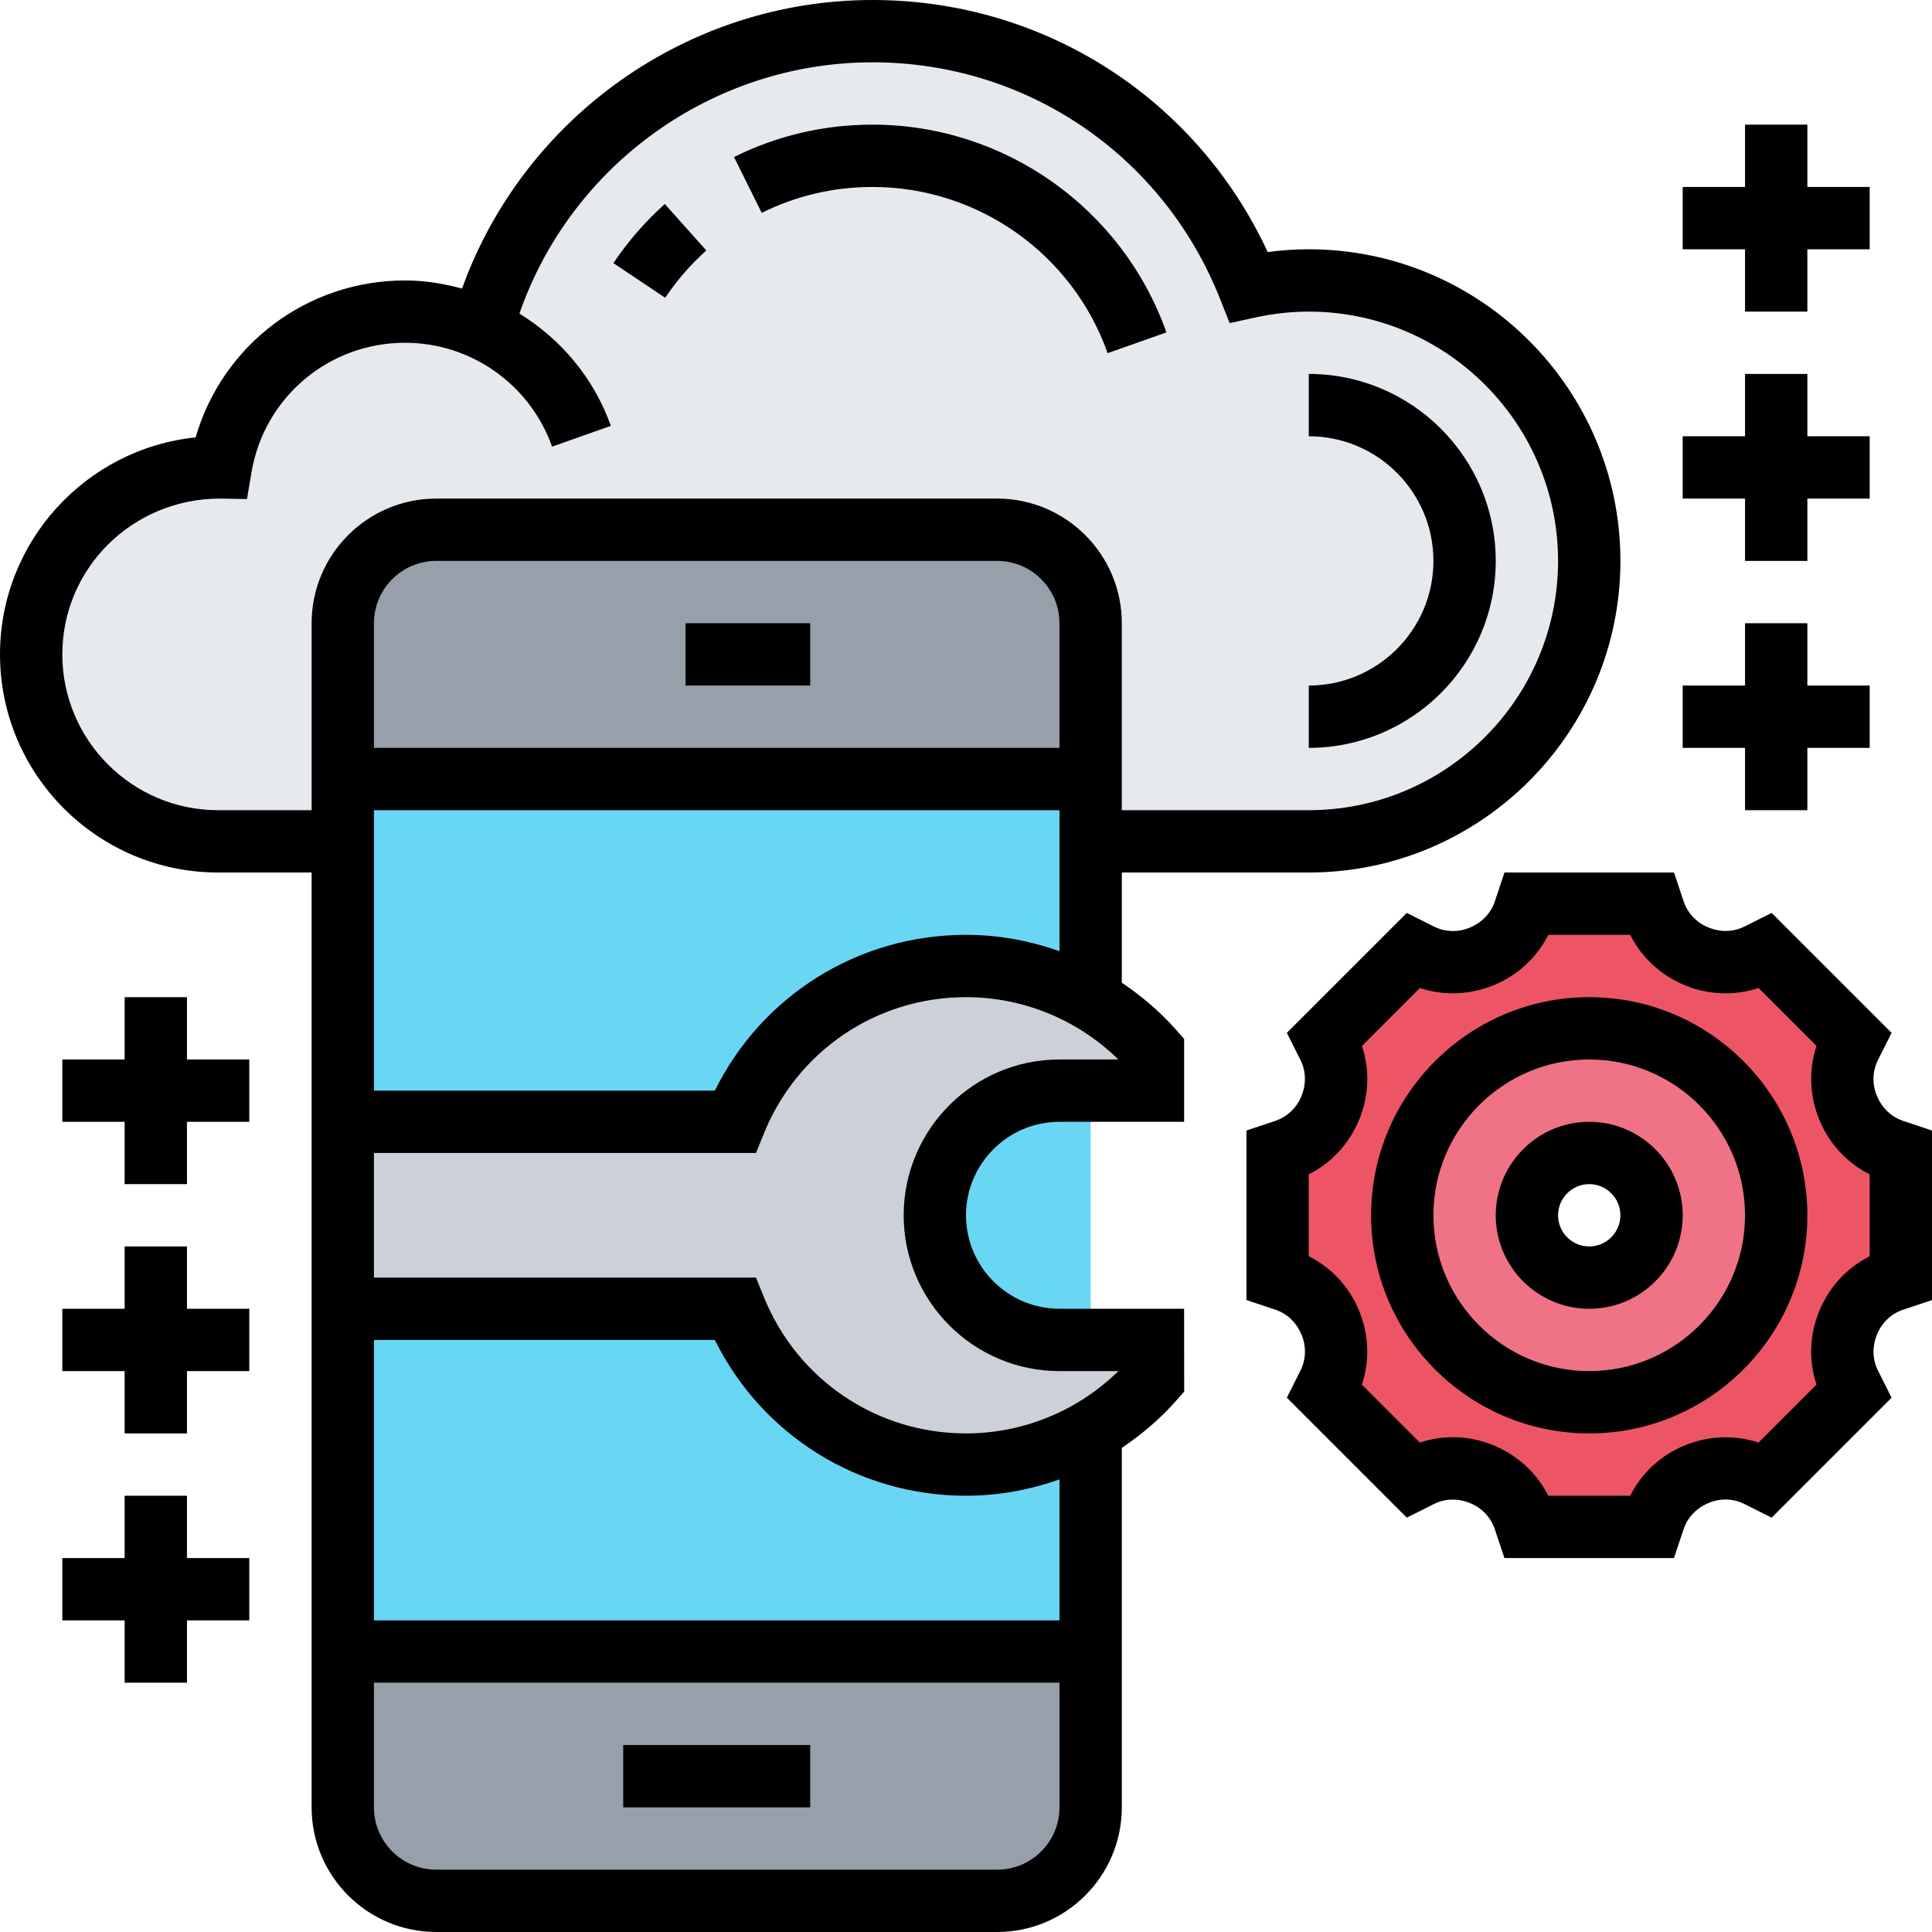 <svg id="Layer_5" enable-background="new 0 0 62 62" height="512" viewBox="0 0 62 62" width="512" xmlns="http://www.w3.org/2000/svg"><g><g><g><path d="m42 9c-.66 0-1.3.08-1.92.21-1.91-4.81-6.59-8.21-12.08-8.21-5.98 0-11.01 4.03-12.53 9.53-.75-.34-1.59-.53-2.47-.53-1.48 0-2.84.54-3.89 1.44-1.05.89-1.79 2.14-2.03 3.56-.02 0-.05 0-.08 0-3.31 0-6 2.69-6 6s2.69 6 6 6h35c4.97 0 9-4.03 9-9s-4.03-9-9-9z" fill="#e6e9ed"/></g><g><path d="m35 20v5h-24v-5c0-1.66 1.34-3 3-3h4.66 13.34c1.66 0 3 1.34 3 3z" fill="#969faa"/></g><g><path d="m35 53v5c0 1.66-1.34 3-3 3h-18c-1.66 0-3-1.34-3-3v-5z" fill="#969faa"/></g><g><path d="m11 25h24v28h-24z" fill="#69d6f4"/></g><g><path d="m37 43v1.28c-.57.66-1.24 1.21-2 1.65-1.17.68-2.54 1.07-4 1.07-3.36 0-6.23-2.07-7.41-5h-12.59v-6h12.59c1.18-2.93 4.05-5 7.41-5 1.46 0 2.83.39 4 1.07.76.44 1.43.99 2 1.65v1.28h-3c-1.1 0-2.1.45-2.83 1.17-.72.73-1.17 1.73-1.17 2.83 0 2.21 1.79 4 4 4z" fill="#ccd1d9"/></g><g><path d="m59.31 35.54v.02c.27.64.79 1.14 1.45 1.36l.24.08v4l-.24.08c-.66.22-1.18.72-1.45 1.36v.02c-.27.63-.25 1.35.06 1.97l.12.23-2.83 2.83-.23-.12c-.62-.31-1.34-.33-1.97-.06-.01 0-.02 0-.02 0-.64.27-1.14.79-1.36 1.45l-.08.24h-4l-.08-.24c-.22-.66-.72-1.18-1.36-1.45 0 0-.01 0-.02 0-.63-.27-1.35-.25-1.97.06l-.23.12-2.83-2.83.12-.23c.31-.62.33-1.34.06-1.97 0-.01 0-.02 0-.02-.27-.64-.79-1.14-1.45-1.36l-.24-.08v-4l.24-.08c.66-.22 1.18-.72 1.45-1.36 0 0 0-.01 0-.02.27-.63.25-1.35-.06-1.97l-.12-.23 2.83-2.83.23.12c.62.31 1.34.33 1.97.06h.02c.64-.27 1.14-.79 1.36-1.45l.08-.24h4l.08.24c.22.66.72 1.18 1.36 1.45h.02c.63.27 1.35.25 1.97-.06l.23-.12 2.83 2.83-.12.23c-.31.62-.33 1.34-.06 1.97zm-8.31 9.46c3.31 0 6-2.69 6-6s-2.69-6-6-6-6 2.69-6 6 2.69 6 6 6z" fill="#ed5565"/></g><g><path d="m51 33c3.31 0 6 2.69 6 6s-2.69 6-6 6-6-2.69-6-6 2.69-6 6-6zm2 6c0-1.1-.9-2-2-2s-2 .9-2 2 .9 2 2 2 2-.9 2-2z" fill="#ef7385"/></g></g><g><path d="m22 20h4v2h-4z"/><path d="m20 56h6v2h-6z"/><path d="m61.073 35.97c-.376-.125-.681-.412-.844-.809-.154-.372-.141-.789.036-1.142l.438-.874-3.849-3.849-.873.438c-.354.177-.771.189-1.164.026-.375-.153-.661-.458-.787-.834l-.309-.926h-5.441l-.309.927c-.125.376-.412.681-.809.844-.373.153-.789.141-1.142-.036l-.874-.438-3.849 3.849.438.873c.177.354.19.77.026 1.164-.153.375-.458.661-.834.787l-.927.309v5.441l.927.309c.376.125.681.412.844.809.154.372.141.789-.036 1.142l-.438.874 3.849 3.849.873-.438c.354-.178.771-.19 1.164-.026.375.153.661.458.787.834l.309.927h5.441l.309-.927c.125-.376.412-.681.809-.844.371-.155.788-.142 1.142.036l.874.438 3.849-3.849-.438-.873c-.177-.354-.19-.77-.027-1.164.154-.375.458-.662.835-.787l.927-.309v-5.441zm-1.073 4.345c-.723.362-1.299.98-1.619 1.759-.314.759-.342 1.596-.087 2.36l-1.86 1.86c-.764-.253-1.603-.225-2.377.094-.764.313-1.379.888-1.742 1.612h-2.63c-.363-.724-.98-1.299-1.759-1.619-.759-.315-1.598-.342-2.36-.087l-1.86-1.86c.254-.764.226-1.604-.094-2.378-.314-.764-.889-1.379-1.612-1.741v-2.63c.724-.363 1.299-.98 1.619-1.759.314-.759.342-1.596.087-2.36l1.86-1.86c.765.254 1.604.226 2.377-.094.764-.313 1.379-.888 1.742-1.612h2.63c.363.724.98 1.299 1.759 1.619.758.314 1.597.341 2.36.087l1.86 1.86c-.254.764-.226 1.604.094 2.377.313.764.888 1.379 1.612 1.742z"/><path d="m51 32c-3.86 0-7 3.14-7 7s3.14 7 7 7 7-3.14 7-7-3.14-7-7-7zm0 12c-2.757 0-5-2.243-5-5s2.243-5 5-5 5 2.243 5 5-2.243 5-5 5z"/><path d="m51 36c-1.654 0-3 1.346-3 3s1.346 3 3 3 3-1.346 3-3-1.346-3-3-3zm0 4c-.551 0-1-.449-1-1s.449-1 1-1 1 .449 1 1-.449 1-1 1z"/><path d="m34 42c-1.654 0-3-1.346-3-3s1.346-3 3-3h4v-2.659l-.249-.283c-.518-.589-1.112-1.092-1.75-1.521v-3.537h6c5.514 0 10-4.486 10-10s-4.487-10-10.001-10c-.436 0-.876.03-1.317.089-2.295-4.941-7.187-8.089-12.683-8.089-5.922 0-11.194 3.76-13.173 9.261-.588-.16-1.198-.261-1.827-.261-3.157 0-5.865 2.075-6.722 5.037-3.522.362-6.278 3.347-6.278 6.963 0 3.86 3.14 7 7 7h3v30c0 2.206 1.794 4 4 4h18c2.206 0 4-1.794 4-4v-11.537c.639-.429 1.234-.932 1.752-1.522l.25-.284-.003-2.657zm0-8c-2.757 0-5 2.243-5 5s2.243 5 5 5h1.89c-1.303 1.277-3.057 2-4.89 2-2.863 0-5.409-1.717-6.486-4.375l-.253-.625h-12.261v-4h12.261l.253-.625c1.077-2.658 3.623-4.375 6.486-4.375 1.833 0 3.587.723 4.89 2zm0-10h-22v-4c0-1.103.897-2 2-2h18c1.103 0 2 .897 2 2zm-3 6c-3.453 0-6.546 1.941-8.06 5h-10.94v-9h22v4.526c-.955-.34-1.966-.526-3-.526zm-24-4c-2.757 0-5-2.243-5-5s2.243-5 5.065-5l.861.015.143-.85c.405-2.413 2.478-4.165 4.931-4.165 2.116 0 4.011 1.339 4.716 3.333l1.886-.666c-.544-1.539-1.604-2.783-2.933-3.604 1.66-4.782 6.21-8.063 11.331-8.063 4.944 0 9.32 2.975 11.148 7.58l.313.789.83-.181c.571-.125 1.146-.188 1.709-.188 4.411 0 8 3.589 8 8s-3.589 8-8 8h-6v-6c0-2.206-1.794-4-4-4h-18c-2.206 0-4 1.794-4 4v6zm25 34h-18c-1.103 0-2-.897-2-2v-4h22v4c0 1.103-.897 2-2 2zm2-8h-22v-9h10.94c1.514 3.059 4.607 5 8.06 5 1.034 0 2.045-.186 3-.525z"/><path d="m28 6c3.386 0 6.417 2.143 7.545 5.333l1.886-.666c-1.41-3.988-5.2-6.667-9.431-6.667-1.56 0-3.056.35-4.445 1.04l.89 1.791c1.11-.551 2.306-.831 3.555-.831z"/><path d="m22.667 8.038-1.333-1.491c-.626.561-1.181 1.199-1.649 1.897l1.662 1.112c.374-.559.818-1.07 1.32-1.518z"/><path d="m48 18c0-3.309-2.691-6-6-6v2c2.206 0 4 1.794 4 4s-1.794 4-4 4v2c3.309 0 6-2.691 6-6z"/><path d="m6 32h-2v2h-2v2h2v2h2v-2h2v-2h-2z"/><path d="m6 40h-2v2h-2v2h2v2h2v-2h2v-2h-2z"/><path d="m6 48h-2v2h-2v2h2v2h2v-2h2v-2h-2z"/><path d="m56 10h2v-2h2v-2h-2v-2h-2v2h-2v2h2z"/><path d="m56 18h2v-2h2v-2h-2v-2h-2v2h-2v2h2z"/><path d="m56 26h2v-2h2v-2h-2v-2h-2v2h-2v2h2z"/></g></g></svg>